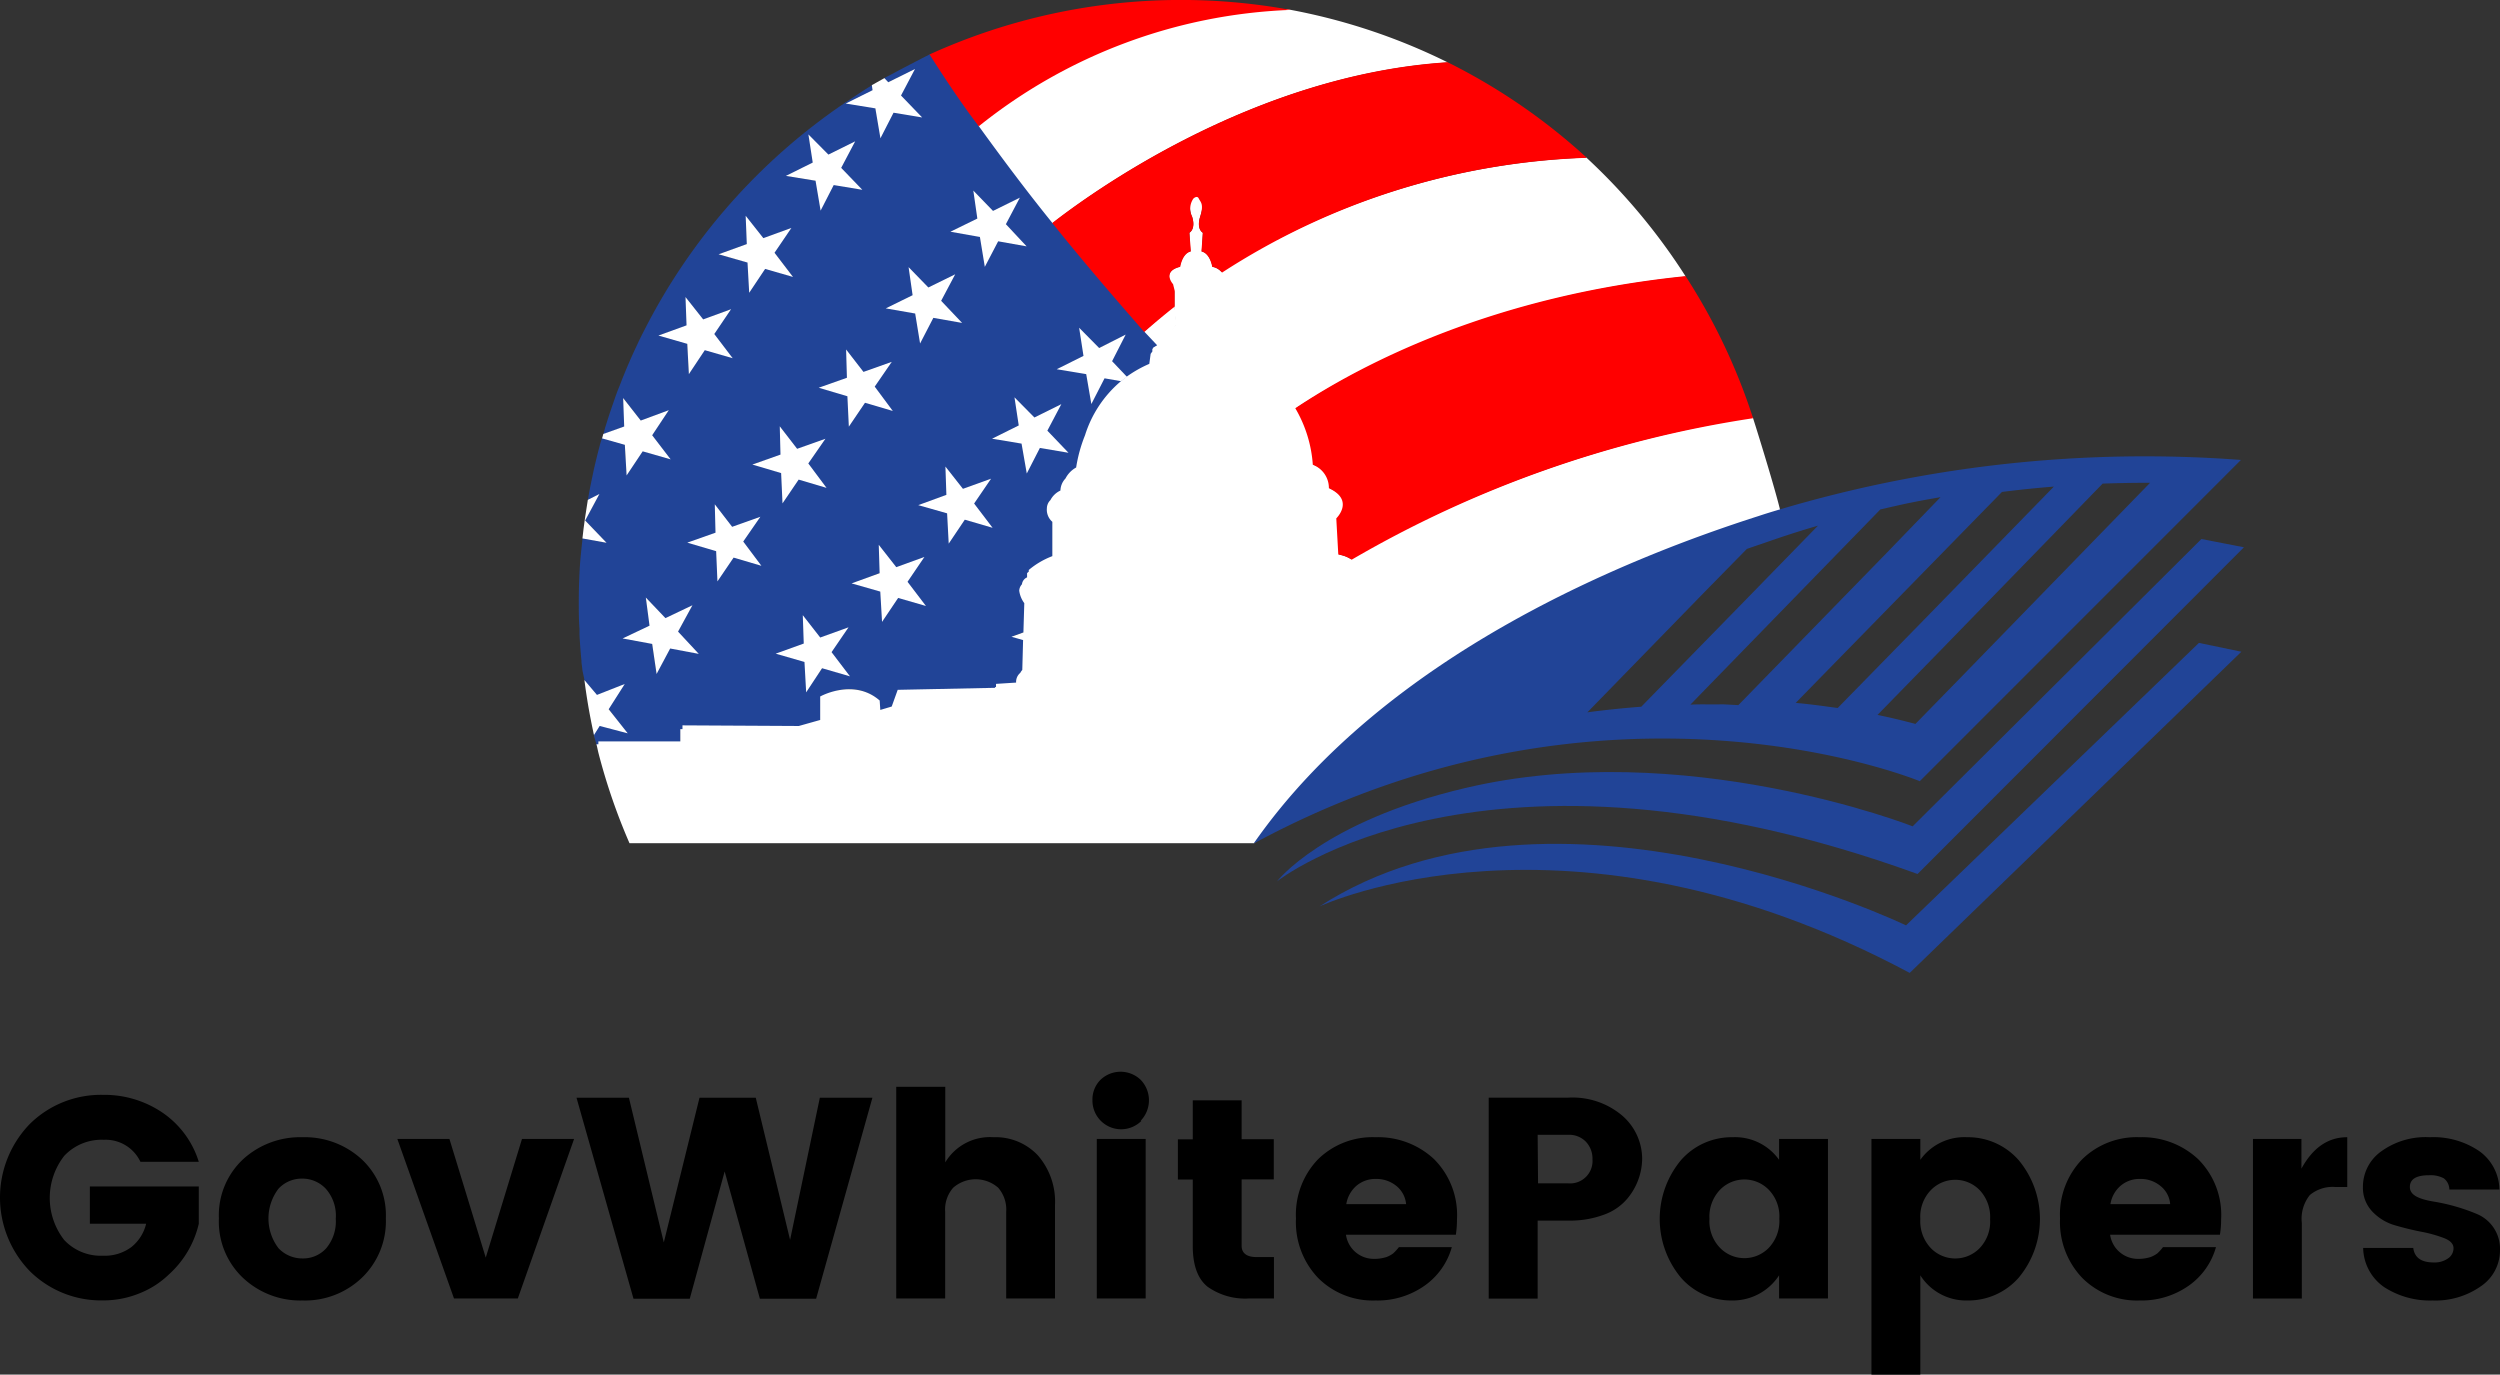 <svg xmlns="http://www.w3.org/2000/svg" width="311" height="171" viewBox="0 0 311 171">
  <rect x="0" y="0" width="311" height="171" fill="#333333" stroke="none"/>
  <g id="black" transform="translate(0 5)">
    <g id="Group_3556" data-name="Group 3556">
      <path id="Path_1546" data-name="Path 1546" d="M3.72,144.26a13.15,13.15,0,0,1,0-18.33,12.59,12.59,0,0,1,9.09-3.61,12.85,12.85,0,0,1,7.4,2.21,11.52,11.52,0,0,1,4.52,6.12H17.47a4.78,4.78,0,0,0-4.55-2.74,6.37,6.37,0,0,0-4.93,2,8.51,8.51,0,0,0,0,10.47,6.23,6.23,0,0,0,4.82,1.95,5.53,5.53,0,0,0,3.54-1.08,5.27,5.27,0,0,0,1.83-2.9h-7v-4.63H24.73v4.63A12.19,12.19,0,0,1,21,144.67,11.09,11.09,0,0,1,17.38,147a11.89,11.89,0,0,1-4.57.89,12.59,12.59,0,0,1-9.09-3.63Z" transform="translate(0 8.88)"/>
      <path id="Path_1547" data-name="Path 1547" d="M30.23,145.09a9.63,9.63,0,0,1-3-7.4,9.53,9.53,0,0,1,3-7.35,10.53,10.53,0,0,1,7.4-2.75A10.46,10.46,0,0,1,45,130.34a9.55,9.55,0,0,1,3,7.35,9.73,9.73,0,0,1-3,7.4,10.24,10.24,0,0,1-7.37,2.81,10.4,10.4,0,0,1-7.4-2.81Zm10.33-3.66a5.19,5.19,0,0,0,1.21-3.7A5.05,5.05,0,0,0,40.53,134a4,4,0,0,0-3-1.26A3.94,3.94,0,0,0,34.64,134a6.11,6.11,0,0,0,0,7.39,4.06,4.06,0,0,0,3,1.28A3.87,3.87,0,0,0,40.56,141.43Z" transform="translate(0 8.88)"/>
      <path id="Path_1548" data-name="Path 1548" d="M49.35,127.8h6.48l4.52,14.77,4.51-14.77h6.48l-7,19.85H56.4Z" transform="translate(0.077 8.88)"/>
      <path id="Path_1549" data-name="Path 1549" d="M101.87,122.68h6.54l-7,25h-7l-4.38-15.83-4.34,15.83h-7l-7.09-25h6.52l4.34,18,4.44-18h7l4.27,17.68Z" transform="translate(0.117 8.88)"/>
      <path id="Path_1550" data-name="Path 1550" d="M117.42,121.32v9.4a6.48,6.48,0,0,1,6-3.13,7.21,7.21,0,0,1,5.53,2.27,8.77,8.77,0,0,1,2.12,6.2v11.59H125V136.87a4.13,4.13,0,0,0-1-3,4.25,4.25,0,0,0-5.59,0,4.08,4.08,0,0,0-1,3v10.78h-6.09V121.32Z" transform="translate(0.171 8.88)"/>
      <path id="Path_1551" data-name="Path 1551" d="M141.79,125.56A3.57,3.57,0,0,1,135.7,123a3.47,3.47,0,0,1,1-2.55,3.61,3.61,0,0,1,5,0,3.66,3.66,0,0,1,0,5.09Zm-5.55,22.09V127.8h6.08v19.85Z" transform="translate(0.2 8.88)"/>
      <path id="Path_1552" data-name="Path 1552" d="M156.09,142.5h2.17v5.15h-3.09a8.09,8.09,0,0,1-5.18-1.47q-1.83-1.49-1.83-5.07v-8.26h-1.85v-5h1.85V123h6.08v4.84h4v5h-4v8.26C154.24,142,154.86,142.5,156.09,142.5Z" transform="translate(0.219 8.88)"/>
      <path id="Path_1553" data-name="Path 1553" d="M170.86,147.9a9.61,9.61,0,0,1-7.12-2.79,10.05,10.05,0,0,1-2.77-7.42,9.93,9.93,0,0,1,2.75-7.36,9.69,9.69,0,0,1,7.14-2.74,10.2,10.2,0,0,1,7.26,2.7A9.8,9.8,0,0,1,181,137.8a12.728,12.728,0,0,1-.14,1.92H167.19a3.49,3.49,0,0,0,3.33,3,5,5,0,0,0,1.73-.23,3.35,3.35,0,0,0,.83-.46,6.63,6.63,0,0,0,.7-.77h6.58a8.72,8.72,0,0,1-3.42,4.82A10.16,10.16,0,0,1,170.86,147.9Zm2.6-14.25a3.91,3.91,0,0,0-2.53-.87,3.63,3.63,0,0,0-2.46.87,3.84,3.84,0,0,0-1.24,2.26h7.44a3.27,3.27,0,0,0-1.21-2.26Z" transform="translate(0.248 8.88)"/>
      <path id="Path_1554" data-name="Path 1554" d="M204,130.33a7.87,7.87,0,0,1-1.82,4.87,6.74,6.74,0,0,1-2.86,2,12,12,0,0,1-4.5.76H191v9.71h-6.09v-25h9.86a9.55,9.55,0,0,1,6.76,2.24,7.12,7.12,0,0,1,2.47,5.42Zm-12.95,3h3.77a2.79,2.79,0,0,0,3-3,3.05,3.05,0,0,0-.82-2.18,2.88,2.88,0,0,0-2.17-.86H191Z" transform="translate(0.284 8.88)"/>
      <path id="Path_1555" data-name="Path 1555" d="M208.79,145.06a11.43,11.43,0,0,1,0-14.61,8.37,8.37,0,0,1,6.42-2.86A6.73,6.73,0,0,1,221,130.4v-2.6h6.08v19.85H221v-2.88a6.87,6.87,0,0,1-5.91,3.13,8.29,8.29,0,0,1-6.3-2.84Zm10.92-3.7a4.84,4.84,0,0,0,1.32-3.63,4.75,4.75,0,0,0-1.32-3.61,4.23,4.23,0,0,0-6.05,0,4.84,4.84,0,0,0-1.32,3.63,4.75,4.75,0,0,0,1.32,3.61,4.23,4.23,0,0,0,6.05,0Z" transform="translate(0.318 8.88)"/>
      <path id="Path_1556" data-name="Path 1556" d="M238.53,130.4a6.72,6.72,0,0,1,5.82-2.81,8.37,8.37,0,0,1,6.42,2.86,11.43,11.43,0,0,1,0,14.61,8.34,8.34,0,0,1-6.37,2.84,6.74,6.74,0,0,1-5.87-3.13v12.35h-6.08V127.8h6.08Zm7.37,11a4.78,4.78,0,0,0,1.31-3.61,4.88,4.88,0,0,0-1.31-3.63,4.23,4.23,0,0,0-6.05,0,4.75,4.75,0,0,0-1.32,3.61,4.84,4.84,0,0,0,1.32,3.63,4.23,4.23,0,0,0,6.05,0Z" transform="translate(0.359 8.88)"/>
      <path id="Path_1557" data-name="Path 1557" d="M265.72,147.9a9.61,9.61,0,0,1-7.12-2.79,10.06,10.06,0,0,1-2.78-7.42,9.9,9.9,0,0,1,2.76-7.36,9.69,9.69,0,0,1,7.14-2.74,10.19,10.19,0,0,1,7.25,2.7,9.77,9.77,0,0,1,2.89,7.51,11.514,11.514,0,0,1-.15,1.92H262.05a3.49,3.49,0,0,0,3.33,3,4.92,4.92,0,0,0,1.72-.23,3.45,3.45,0,0,0,.84-.46,5.9,5.9,0,0,0,.69-.77h6.59a8.72,8.72,0,0,1-3.42,4.82,10.2,10.2,0,0,1-6.08,1.82Zm2.59-14.25a3.86,3.86,0,0,0-2.52-.87,3.61,3.61,0,0,0-2.46.87,3.79,3.79,0,0,0-1.24,2.26h7.43a3.19,3.19,0,0,0-1.21-2.26Z" transform="translate(0.448 8.88)"/>
      <path id="Path_1558" data-name="Path 1558" d="M285.85,127.8v3.7q2.14-3.92,5.7-3.91v6.19h-1.5a4.44,4.44,0,0,0-3.15,1,4.71,4.71,0,0,0-1,3.49v9.39h-6.08V127.8Z" transform="translate(0.448 8.88)"/>
      <path id="Path_1559" data-name="Path 1559" d="M293.5,133.78a5.4,5.4,0,0,1,2.25-4.41,9.44,9.44,0,0,1,6.06-1.78,10.15,10.15,0,0,1,6.18,1.74,6,6,0,0,1,2.49,4.77h-6.23a1.76,1.76,0,0,0-.71-1.41,3.54,3.54,0,0,0-1.82-.37c-1.59,0-2.38.49-2.38,1.46s1,1.48,2.92,1.81a23.929,23.929,0,0,1,5.37,1.53,4.68,4.68,0,0,1,2.92,4.49,5.39,5.39,0,0,1-2.39,4.53,9.8,9.8,0,0,1-6,1.76,10.49,10.49,0,0,1-6-1.65,6.05,6.05,0,0,1-2.63-4.89h6.23c.16,1.21,1,1.81,2.56,1.81a2.89,2.89,0,0,0,1.76-.5,1.52,1.52,0,0,0,.69-1.28c0-.52-.38-.93-1.15-1.24a16.471,16.471,0,0,0-2.8-.79c-1.09-.21-2.19-.48-3.29-.8a6.24,6.24,0,0,1-2.81-1.67A4.27,4.27,0,0,1,293.5,133.78Z" transform="translate(0.448 8.88)"/>
    </g>
    <g id="Group_3435" data-name="Group 3435" transform="translate(-8.794 -6.048)">
      <g id="Group_3431" data-name="Group 3431" transform="translate(60 1)">
        <path id="Path_753" data-name="Path 753" d="M50.91,87.25v-.1h0Z" transform="translate(-0.106 0.122)" fill="#fff"/>
        <path id="Path_755" data-name="Path 755" d="M92.139,45.488l1.584-2.72,1.611-2.4-.238-2.35c-1.273,1-2.56,2.12-3.814,3.227Z" transform="translate(-0.189 0.055)" fill="#fff"/>
        <path id="Path_777" data-name="Path 777" d="M21,71.05Z" transform="translate(-0.006 0.099)" fill="#214497"/>
        <path id="Path_778" data-name="Path 778" d="M23.3,92.36l10.17.18V90.934h.392l-.122-.555,14.46.053,2.71-.792V87.15h0l.02-.388s3.923-2.442,7.173.388L58.33,88.4l1.42-.42.887-1.919,12.094-.26v-.1h.11v-.5l2.585-.144a1.749,1.749,0,0,1,.445-1.37,1.64,1.64,0,0,1,.25-.36l.1-3.72-1.45-.41,1.49-.54.1-3.66a2.755,2.755,0,0,1-.592-1.573,1.05,1.05,0,0,1,.29-.739,1.029,1.029,0,0,1,.687-.792v-.5a3.469,3.469,0,0,1,.29-.284v-.19a8.979,8.979,0,0,1,2.734-1.639V64.73a2,2,0,0,1-.68-1.7c.01-.378.408-.7.68-.958a1.675,1.675,0,0,1,1.015-.9A2.919,2.919,0,0,1,81.6,59.51,3.31,3.31,0,0,1,82.9,58.085,18.643,18.643,0,0,1,83.89,54c.813-2.6,3.682-5.469,5.756-7.234l-3.533.243-1.564,2.884-.528-3.453-3.352-.427,3.087-1.645-.589-3.189,2.255,2.214,3.189-1.5L86.987,44.9,89,47.1a16.714,16.714,0,0,1,2.959-1.752l.081-1.434.21-.17V43.3l.5-.3-1.56-1.655L79.9,27.922,70.506,15.594,64.475,6.8S61.13,8.51,60.03,9.12c-.37.2-.908.464-1.278.674l.508.528L62.469,8.8,60.7,11.927l2.58,2.58-3.453-.548-1.463,2.9L57.69,13.38,54,12.78A75.28,75.28,0,0,0,28.87,41.29c-.1.19-.2.38-.29.57-.35.7-.67,1.4-1,2.11-.16.36-.33.72-.48,1.09-.28.62-.53,1.25-.79,1.88-.19.47-.38,1-.56,1.42s-.42,1.13-.62,1.7-.4,1.16-.59,1.74-.32,1-.47,1.48c-.07.23-.135.57-.2.81l2.655-.965-.17-3.516,2.156,2.8L31.9,51.172l-2.031,3,2.219,2.938L28.72,56.09,26.8,59.06l-.283-3.75-2.83-.8c-.09.31-.19.62-.27.93-.16.62-.32,1.24-.47,1.86s-.28,1.17-.4,1.76-.26,1.24-.38,1.87c-.09.46-.17.92-.25,1.38h0l1.3-.669L21.584,64.8l2.578,2.734-2.812-.547h-.078c-.133,1.267-.295,2.662-.361,3.956h0c-.07,1.3-.11,2.6-.11,3.92,0,1.15,0,2.29.09,3.43v.76q.09,1.61.24,3.18c0,.32.07.64.1,1s.226,1.047.276,1.457l1.478,2.1,3.311-1.442L24.42,88.12l2.26,3.046-3.291-1.03-.773,1.03c.06.27.11.49.17.74s.257.824.3.984l.216-.2ZM40,69.186l-1.846,2.945L38,68.52l-3.36-.939L38,66.362l-.231-3.332,1.99,2.682,3.392-1.158-2.067,2.7,2.209,3.033Zm6-15.854L47.883,56l3.327-1.188L49.177,57.79l2.033,2.724-3.16-1.056L46.193,62.31l-.113-3.46-3.437-1.018L42.5,57.79l3.58-1.131ZM51.16,83.06l-1.983,2.752L49,82.28,45.639,81.4l3.248-1.268L48.7,76.913l2.007,2.562,3.406-1.188-2.06,2.994,2.06,2.71Zm9.319-8.874L58.63,77.192l-.21-3.632-3.446-.938L58.34,71.29l-.116-3.238,1.95,2.742,3.433-1.32-2.092,2.945,2.092,2.8Zm8.268-9.707-1.828,2.763-.119-3.4-3.416-.965,3.326-1.3-.2-3.144,1.99,2.539,3.392-1.2-2.153,2.945L71.9,65.454ZM80.609,50.524l-1.747,3.108,2.315,2.56L78.07,55.6l-1.564,2.925L76,55.16l-3.475-.553L75.673,53l-.508-3.27,2.275,2.376ZM70.54,27.25l-.534-3.281,2.313,2.406L75.475,24.8,73.85,27.922l2.375,2.688-3.359-.641-1.531,2.938L70.8,29.422l-3.516-.562Zm-8.07,9.51-.487-3.113,2.255,2.4,3.067-1.564L65.66,37.446l2.58,2.661-3.433-.629L63.324,42.4l-.569-3.514-3.392-.528Zm-3.205,8.625-1.822,2.667,2.112,2.878-3.169-.977L54.644,52.33,54.33,48.3H51.21l3.12-1.22V44.144l1.819,2.429ZM49.408,16.924l2.377,2.539,3.209-1.645-1.666,3.087,2.58,2.661L52.455,23l-1.564,2.986L50.37,22.53l-3.69-.6L50,20.27Zm-7.8,10.136,2.153,2.7,3.311-1.26-1.99,2.925,2.275,2.986-3.433-1.036L42.1,36.241,41.85,32.69l-3.6-1,3.51-1.27ZM30.9,41.746l3.406-1.158-.2-3.473,2.153,2.742,3.372-1.28L37.525,41.6l2.234,2.864-3.372-1.036L34.51,46.48l-.2-3.77ZM26.459,79.471l3.219-1.562-.5-3.422,2.406,2.531,3.281-1.578-1.8,3.25,2.5,2.609-3.4-.679-1.69,3.16L29.92,80Z" transform="translate(-0.006 0)" fill="#214497"/>
        <path id="Path_779" data-name="Path 779" d="M64.6,6.82h0Z" transform="translate(-0.133 0)" fill="#214497"/>
        <path id="Path_782" data-name="Path 782" d="M57.479,10.586c-1.1.66-2.495,1.606-3.555,2.316l1.3-.122,2.255-1.4Z" transform="translate(-0.114 0)" fill="#214497"/>
        <path id="Path_785" data-name="Path 785" d="M125.475,86.9v-.5l16.374-8.138S119.66,83.13,118.832,83.05l-.08-8.42s1.666-2.5-.16-3.08v-.83a17.212,17.212,0,0,0-1.566-1.1,3.8,3.8,0,0,0-1.6-.65l-.249-4.5s2.324-2.25-.918-3.75a3.09,3.09,0,0,0-1.995-2.92,15.569,15.569,0,0,0-2.164-6.94,13.844,13.844,0,0,0-6.639-5.912l-.378-1.888-1.035-.627L100.22,40.3l.17-4.08.249-.75s.658-.84.219-1.54a2.036,2.036,0,0,0-1.228-.793S99.39,31.5,98.3,31.246l.141-2.328s-.827-.436-.328-2.016.375-2.562-.562-2.531-.832,1.809-.469,2.531c.5,1.58-.328,2.016-.328,2.016l.125,2.328c-1.077.25-1.3,1.891-1.3,1.891-2.334.58-.939,2.363-.939,2.363l.249.75v1.887l.16,2.223L93.4,42.61l-.748.45-.5.3v.44l-.209.17-.17,1.26a14.891,14.891,0,0,0-2.823,1.6c-.269.2-.519.4-.768.61a14.433,14.433,0,0,0-4.409,6.68,18.188,18.188,0,0,0-1.1,4,3.3,3.3,0,0,0-1.327,1.37,2.263,2.263,0,0,0-.628,1.5,2.666,2.666,0,0,0-1.247,1.19,1.442,1.442,0,0,0-.439,1,2,2,0,0,0,.678,1.7v4.27a10.177,10.177,0,0,0-2.932,1.72v.21a1.687,1.687,0,0,0-.209.19v.52a1.07,1.07,0,0,0-.638.86,1.252,1.252,0,0,0-.339.8A3.345,3.345,0,0,0,76.222,75l-.11,3.64-1.486.54,1.446.41-.1,3.72a1.641,1.641,0,0,0-.249.36,1.472,1.472,0,0,0-.519,1.21l-2.5.16v.39h-.11v.1l-12.119.25-.748,2.08-1.416.42-.08-1.17c-3.242-2.83-7.4-.5-7.4-.5v2.92l-2.663.75L33.7,90.2v.47h-.269V92.2H23.239v.35H23c.1.39.17.79.269,1.17a75.241,75.241,0,0,0,3.84,11.14h77.713a17.713,17.713,0,0,0,2.049-2.29,43.366,43.366,0,0,1,3.7-4.372C120.323,86.842,140.489,85.838,125.475,86.9Z" transform="translate(-0.006 0.082)" fill="#fff"/>
        <path id="Path_786" data-name="Path 786" d="M54,12.8l3.35-1.69v-.4l-.24.14C56,11.46,55,12.13,54,12.8Z" transform="translate(-0.114 0)" fill="none"/>
        <path id="Path_787" data-name="Path 787" d="M57.28,10.7l-.14.09.14-.08Z" transform="translate(-0.118 0)" fill="none"/>
        <path id="Path_1656" data-name="Path 1656" d="M89,41.61l-3.3,1.67-2.49-2.52.54,3.5-3.33,1.66,3.67.61.64,3.72,1.64-3.2,2.051.358c.25-.21.48-.331.75-.531L87.31,44.92Z" transform="translate(-0.171 0.061)" fill="#fff"/>
        <path id="Path_1657" data-name="Path 1657" d="M46.06,58.82l.17,3.77,2.01-2.96,3.47,1.03-2.27-3.04,2.13-3.07L48.05,55.8,45.89,53l.09,3.52-3.5,1.24Z" transform="translate(-0.093 0.08)" fill="#fff"/>
        <path id="Path_1658" data-name="Path 1658" d="M71.45,33.21l1.66-3.18,3.54.63L74.07,27.9l1.74-3.3-3.34,1.65-2.45-2.53.5,3.48-3.35,1.64,3.67.65Z" transform="translate(-0.145 0.036)" fill="#fff"/>
        <path id="Path_1659" data-name="Path 1659" d="M63.38,42.73l1.65-3.19,3.58.63L66,37.42l1.75-3.3-3.34,1.64-2.46-2.53.5,3.49-3.34,1.64,3.66.64Z" transform="translate(-0.128 0.05)" fill="#fff"/>
        <path id="Path_1660" data-name="Path 1660" d="M75.68,52.9l-3.32,1.65,3.67.61.65,3.72,1.63-3.18,3.56.6-2.63-2.75,1.74-3.3-3.35,1.66L75.15,49.4Z" transform="translate(-0.155 0.074)" fill="#fff"/>
        <path id="Path_1661" data-name="Path 1661" d="M72.22,59.51l-3.5,1.26L66.54,58l.12,3.52-3.5,1.28,3.59,1.02.2,3.77,2-2.98,3.46,1.01-2.3-3.02Z" transform="translate(-0.136 0.087)" fill="#fff"/>
        <path id="Path_1662" data-name="Path 1662" d="M43.46,64.24l-3.51,1.25-2.16-2.8.09,3.53-3.51,1.24,3.59,1.06.16,3.76,2.01-2.96,3.46,1.02-2.26-3.02Z" transform="translate(-0.077 0.094)" fill="#fff"/>
        <path id="Path_1663" data-name="Path 1663" d="M54.45,77.97l-3.52,1.27-2.17-2.78.12,3.53-3.49,1.26,3.58,1.03.21,3.78,1.98-3,3.47,1.01-2.29-3.01Z" transform="translate(-0.099 0.115)" fill="#fff"/>
        <path id="Path_1664" data-name="Path 1664" d="M54.26,45.98l-3.51,1.24,3.57,1.06.18,3.78,2.01-2.97,3.46,1.02-2.25-3.03L59.84,44l-3.52,1.25-2.16-2.79Z" transform="translate(-0.11 1.063)" fill="#fff"/>
        <path id="Path_1665" data-name="Path 1665" d="M23.4,90.23l3.49.92-2.37-3,2-3.14-3.46,1.36L21.5,84.52a75.51,75.51,0,0,0,1.36,7.58c-.06-.25-.11-.5-.16-.75Z" transform="translate(-0.006 0.125)" fill="#fff"/>
        <path id="Path_1666" data-name="Path 1666" d="M30.48,83.78l1.69-3.17,3.56.67-2.58-2.77,1.79-3.28-3.36,1.6-2.44-2.56.46,3.5-3.35,1.59,3.68.68Z" transform="translate(-0.006 0.111)" fill="#fff"/>
        <path id="Path_1667" data-name="Path 1667" d="M50.35,22.53l.63,3.72,1.63-3.18,3.56.59-2.63-2.73,1.74-3.3-3.33,1.65-2.49-2.51.54,3.5-3.34,1.66Z" transform="translate(-0.102)" fill="#fff"/>
        <path id="Path_1673" data-name="Path 1673" d="M50.35,22.53l.63,3.72,1.63-3.18,3.56.59-2.63-2.73,1.74-3.3-3.33,1.65-.478-.514-1.562.875.09.629-3.34,1.66Z" transform="translate(7.34 -9)" fill="#fff"/>
        <path id="Path_1668" data-name="Path 1668" d="M34.53,46.47l1.98-2.98,3.47,1-2.29-3.01,2.09-3.09-3.47,1.27-2.2-2.78.13,3.52-3.5,1.27,3.59,1.03Z" transform="translate(-0.04 0.12)" fill="#fff"/>
        <path id="Path_1669" data-name="Path 1669" d="M41.87,32.67l.21,3.76,1.98-2.97,3.47,1-2.3-3.01,2.1-3.09-3.49,1.27-2.2-2.78.14,3.52-3.51,1.27Z" transform="translate(-0.085 0.041)" fill="#fff"/>
        <path id="Path_1670" data-name="Path 1670" d="M63.91,69.23l-3.5,1.27-2.18-2.78.11,3.53-3.49,1.27,3.57,1.02.22,3.77,2-2.98,3.46,1-2.29-3.01Z" transform="translate(-0.119 0.102)" fill="#fff"/>
        <path id="Path_1671" data-name="Path 1671" d="M21.67,64.92l1.77-3.3L22,62.35h0c-.26,1.58-.5,3.18-.67,4.8l3,.54Z" transform="translate(-0.08 -0.12)" fill="#fff"/>
        <path id="Path_1672" data-name="Path 1672" d="M26.75,59.12l2-3,3.48,1-2.3-3L32,51l-3.49,1.29-2.19-2.8.13,3.54-2.6.93-.15.55,2.83.8Z" transform="translate(-0.006 0.074)" fill="#fff"/>
        <path id="Path_1674" data-name="Path 1674" d="M79.87,27.73l.07.09c4.45-3.49,24.84-18.47,49.18-20A75.2,75.2,0,0,0,109.159,1.2,65,65,0,0,0,70.691,15.642C73.661,19.752,76.72,23.84,79.87,27.73Z" transform="translate(-0.206)" fill="#fff"/>
        <path id="Path_1675" data-name="Path 1675" d="M100.425,35.634l-.25.75-.17,4.08,1.67,2.25,1.25.75.16,1.75a14.222,14.222,0,0,1,6.847,5.872c8.56-5.71,25.158-14.223,48.858-16.633a75.706,75.706,0,0,0-12.36-14.8,90.361,90.361,0,0,0-45.785,14.444C101.085,34.794,100.425,35.634,100.425,35.634Z" transform="translate(-0.29)" fill="#fff"/>
        <path id="Path_1676" data-name="Path 1676" d="M117.9,71.087v.83c1.83.58.16,3.08.16,3.08l.09,8.42c.83.08,1.594,3.276,1.594,3.276,19.424-9.79,52-18,51.016-22.7-.474-2.28-2.745-9.656-3.537-12.128a146.722,146.722,0,0,0-50.932,18.115,17.259,17.259,0,0,1,1.61,1.11Z" transform="translate(-0.382 0.096)" fill="#fff"/>
        <path id="Path_1677" data-name="Path 1677" d="M64.6,6.82c1.57,2.47,3.24,5,5,7.43l1.122,1.508A65.887,65.887,0,0,1,109.515,1.281,75.6,75.6,0,0,0,64.6,6.82Z" transform="translate(-0.171)" fill="red"/>
        <path id="Path_1678" data-name="Path 1678" d="M90,39.75l1.38,1.6q1.89-1.66,3.79-3.16V36.2l-.2-.8s-1.449-1.576.891-2.156c0,0,.248-1.67,1.328-1.92L97,29s.84-.42.34-2a2.2,2.2,0,0,1,.16-2.25s.46-.45.67,0,.67.66.17,2.25.33,2,.33,2l-.17,2.33c1.09.25,1.34,1.92,1.34,1.92a1.9,1.9,0,0,1,1.22.71,88.76,88.76,0,0,1,45.38-14.28A75.07,75.07,0,0,0,129.12,7.79c-24.34,1.56-44.73,16.54-49.18,20C83.38,32.07,86.82,36.11,90,39.75Z" transform="translate(-0.246)" fill="red"/>
        <path id="Path_1679" data-name="Path 1679" d="M112.49,57.8a3.09,3.09,0,0,1,2,2.92c3.25,1.5.92,3.75.92,3.75l.25,4.5a4.045,4.045,0,0,1,1.66.643,140.83,140.83,0,0,1,49.94-17.6,74.59,74.59,0,0,0-8.4-17.68c-23.7,2.41-39.989,10.726-48.549,16.436A15.985,15.985,0,0,1,112.49,57.8Z" transform="translate(-0.382 0.064)" fill="red"/>
      </g>
      <g id="Group_3433" data-name="Group 3433" transform="translate(5.706 -7.678) rotate(3)">
        <path id="Path_1226" data-name="Path 1226" d="M247,104.71,285.42,62l-5.34-.75-34,37.57S217,89.12,190.17,97c-17.38,5.08-22.69,12.79-22.69,12.79S192.09,88,247,104.71Z" transform="translate(0.448 -0.067)" fill="#214497"/>
        <path id="Path_1227" data-name="Path 1227" d="M280.45,74.18l-34.55,37s-44.85-18.84-73,1.47c0,0,30-16.1,73.77,4.41L285.78,75Z" transform="translate(0.448 -0.077)" fill="#214497"/>
        <path id="Path_1228" data-name="Path 1228" d="M227.6,60.28c-.91.32-1.82.65-2.71,1-15.275,5.787-45.246,19.324-60.569,43.963,42.81-26.12,82.349-12.083,82.349-12.083l37.81-42a159.42,159.42,0,0,0-56.88,9.12ZM204.93,86.77,218.67,71.1l5-5.66c.61-.26,1.25-.51,1.88-.76,2.21-.91,4.46-1.79,6.81-2.6l-6.24,7.11-1.18,1.35L211.59,85.72C209.44,86,207.21,86.34,204.93,86.77Zm12.75-1.63L240,59.66c1.33-.38,2.65-.77,4-1.11,1.13-.29,2.26-.55,3.4-.81L241,65.1,223.64,84.89H221.7C220.39,85,219.06,85,217.68,85.14ZM255,56.69c2.13-.38,4.26-.72,6.41-1L245.75,73.53,236,84.6l-1-.08c-1.35-.12-2.75-.22-4.25-.28Zm-6.73,20.23,14.88-17,4.3-4.92c1.95-.17,3.92-.31,5.89-.41L251.83,79.16l-6.07,6.91-.55-.11c-1.2-.25-2.61-.51-4.22-.76Z" transform="translate(0.448 -0.059)" fill="#214497"/>
      </g>
    </g>
  </g>
</svg>
